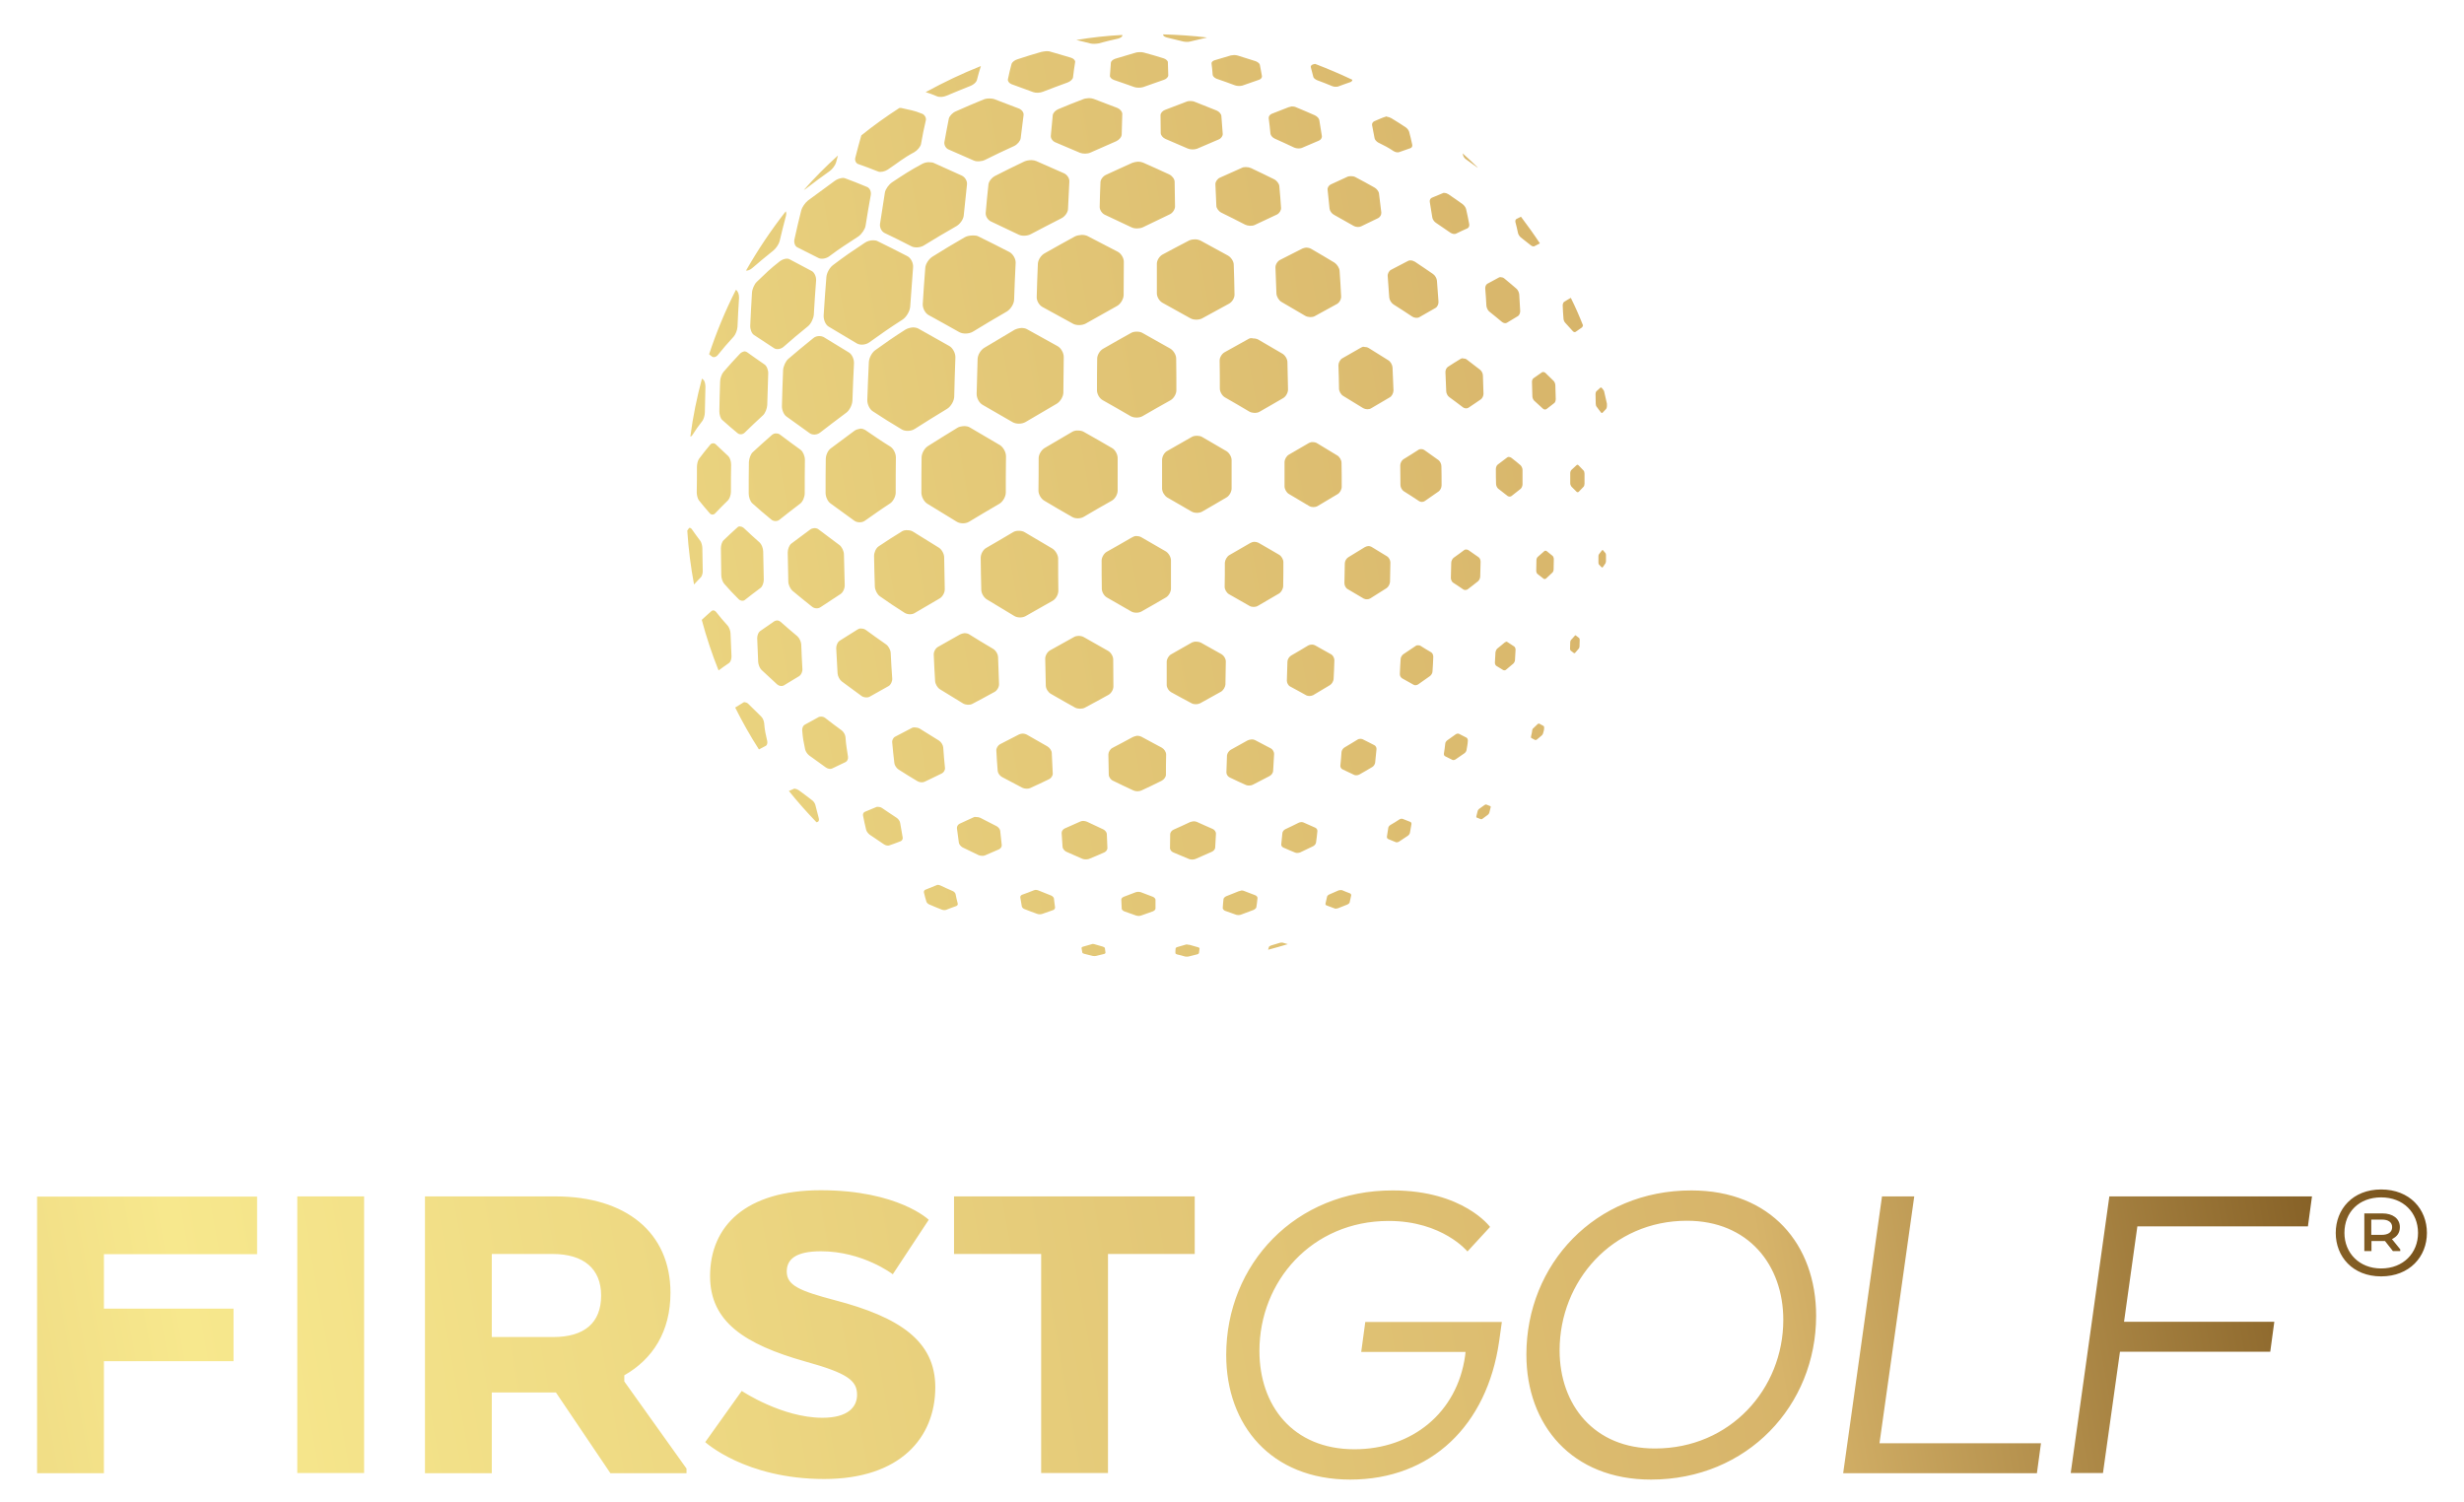 <?xml version="1.0" encoding="utf-8"?>
<!-- Generator: Adobe Illustrator 28.1.0, SVG Export Plug-In . SVG Version: 6.00 Build 0)  -->
<svg version="1.0" id="Ebene_1" xmlns="http://www.w3.org/2000/svg" xmlns:xlink="http://www.w3.org/1999/xlink" x="0px" y="0px"
	 viewBox="0 0 1275.6 777.6" style="enable-background:new 0 0 1275.6 777.6;" xml:space="preserve">
<style type="text/css">
	
		.st0{clip-path:url(#SVGID_00000103958373023885122670000001100599367448733827_);fill:url(#SVGID_00000096034453141095752450000004308173201638095001_);}
</style>
<g>
	<defs>
		<path id="SVGID_1_" d="M1227.6,631.4h5.6c3.1,0,5.2,1.3,5.2,3.9c0,2.8-2.3,4-5.4,4h-5.4V631.4z M1224,628.2v19.5h3.7v-5.2h7
			l4.1,5.2h3.8v-0.9l-4.3-5.3c2.5-1.2,4.1-3.1,4.1-6.2c0-4.5-3.8-7.1-9-7.1H1224z M19.2,619.4v143.3h34.6v-58h67.1v-27.2H53.8v-28.2
			h79.3v-29.8H19.2z M153.9,762.6h34.6V619.4h-34.6V762.6z M254.6,649.2h31.5c16,0,25.1,7.6,25.1,21.5c0,14.3-8.8,21.5-24.8,21.5
			h-31.8V649.2z M220,619.4v143.3h34.6v-41.8h33.2l28.2,41.8h39.4v-2.4l-32.2-45.1V712c14.8-8.4,23.9-22.7,23.9-42.7
			c0-31.3-23.2-49.9-59.5-49.9H220z M493.9,619.4v29.8H539v113.4h34.6V649.2h44.9v-29.8H493.9z M974.3,619.4l-20.1,143.3h100.3
			l2.1-15.5h-83.6L991,619.4H974.3z M1092,619.4L1072,762.6h16.7l8.8-62.8h77.8l2.1-15.5h-77.8l6.9-49.4h88.3l2.1-15.5H1092z
			 M367.6,660.7c0,23.6,17.9,35.3,49.4,44.2c21.7,6,26.7,9.8,26.7,17.2c0,6.4-4.8,11.9-17.9,11.9c-21,0-41.8-13.9-41.8-13.9
			l-18.9,26.5c0,0,20.8,19.1,61.6,19.1c39.4,0,57.5-21.5,57.5-47.5c0-23.9-18.4-36.3-52.1-45.1c-18.1-4.8-24.8-7.6-24.8-14.8
			c0-6,4.1-10.5,17.7-10.5c21.7,0,37.2,11.9,37.2,11.9l18.6-28.2c0,0-15.8-15.3-55.9-15.3C386.2,616.2,367.6,634.6,367.6,660.7
			 M634.8,701.5c0,36.3,23.2,64.5,64.2,64.5c42,0,70.9-28.2,77.1-71.6l1.4-10h-70.7l-2.1,15.5h54l-0.2,1.9
			c-4.1,29.6-27.5,48.5-57.3,48.5c-32,0-49.2-22.7-49.2-50.9c0-36.1,27.2-67.3,66.9-67.3c27.9,0,40.8,15.8,40.8,15.8l11.7-12.7
			c0,0-13.8-18.9-50.4-18.9C670.6,616.2,634.8,654.5,634.8,701.5 M807.4,699.1c0-35.8,27.2-67.1,65.9-67.1
			c31.8,0,49.9,22.9,49.9,51.3c0,35.8-27.5,66.6-66.4,66.6C825.3,750,807.4,727.3,807.4,699.1 M790.2,701.3
			c0,36.5,23.6,64.7,64.5,64.7c49.9,0,85.5-38.4,85.5-84.8c0-37-23.6-64.9-64.5-64.9C825.8,616.2,790.2,654.5,790.2,701.3
			 M1213.7,638.3c0-10.8,7.6-18.4,19-18.4c11.5,0,19.1,7.9,19.1,18.4c0,10.4-7.6,18.4-19.1,18.4
			C1221.3,656.7,1213.7,648.6,1213.7,638.3 M1209.2,638.3c0,12.2,8.7,22.5,23.5,22.5c14.7,0,23.7-10.2,23.7-22.5
			c0-12.3-8.9-22.5-23.7-22.5C1218,615.8,1209.2,626,1209.2,638.3 M614,489c-1.8,0.5-2.7,0.8-4.5,1.3c-0.5,0.1-0.9,0.5-0.9,0.8
			c-0.1,1-0.1,1.4-0.1,2.3c0,0.3,0.4,0.6,0.8,0.7c1.7,0.4,2.5,0.6,4.2,1.1c0.5,0.1,1.3,0.1,1.8,0c1.7-0.4,2.6-0.7,4.4-1.1
			c0.5-0.1,0.9-0.4,1-0.7c0.1-0.9,0.2-1.4,0.3-2.3c0-0.3-0.3-0.6-0.8-0.7c-1.7-0.5-2.5-0.7-4.2-1.2c-0.2-0.1-0.5-0.1-0.9-0.1
			C614.6,488.9,614.2,488.9,614,489 M564.9,488.9c-1.7,0.5-2.5,0.7-4.2,1.2c-0.5,0.1-0.8,0.5-0.8,0.7c0.2,1,0.2,1.4,0.4,2.3
			c0,0.3,0.5,0.6,1,0.7c1.8,0.5,2.7,0.7,4.4,1.1c0.5,0.1,1.3,0.1,1.7,0c1.6-0.4,2.4-0.6,4.1-1c0.5-0.1,0.8-0.4,0.8-0.7
			c-0.1-0.9-0.2-1.4-0.3-2.3c0-0.3-0.5-0.6-1-0.8c-1.8-0.5-2.7-0.8-4.5-1.3c-0.3-0.1-0.6-0.1-1-0.1
			C565.4,488.8,565.1,488.8,564.9,488.9 M662.6,488.1c-1.8,0.6-2.8,0.8-4.6,1.4c-0.5,0.2-1,0.5-1.1,0.8c-0.2,0.6-0.3,1-0.4,1.4
			c3.4-0.9,6.9-1.9,10.2-2.9c-0.7-0.2-1.4-0.4-2.4-0.7c-0.2-0.1-0.4-0.1-0.7-0.1C663.3,488,662.9,488,662.6,488.1 M588,461.9
			c-2.5,1-3.8,1.5-6.3,2.4c-0.7,0.3-1.3,0.9-1.2,1.5c0.1,1.9,0.1,2.8,0.2,4.6c0,0.5,0.6,1.1,1.3,1.4c2.5,0.9,3.8,1.4,6.2,2.2
			c0.7,0.2,1.8,0.3,2.5,0c2.5-0.9,3.7-1.3,6.2-2.2c0.7-0.3,1.3-0.9,1.3-1.4c0-1.8,0-2.7,0-4.6c0-0.5-0.6-1.2-1.3-1.5
			c-2.5-1-3.8-1.4-6.3-2.4c-0.4-0.1-0.9-0.2-1.3-0.2C588.8,461.7,588.4,461.8,588,461.9 M641.3,461.4c-2.6,1-3.9,1.6-6.5,2.6
			c-0.7,0.3-1.4,1-1.4,1.5c-0.2,1.9-0.3,2.8-0.4,4.6c0,0.5,0.5,1.1,1.1,1.4c2.4,0.8,3.5,1.3,5.9,2.1c0.7,0.2,1.8,0.2,2.5-0.1
			c2.5-0.9,3.8-1.4,6.4-2.4c0.7-0.3,1.4-0.9,1.5-1.4c0.3-1.8,0.4-2.8,0.6-4.7c0.1-0.5-0.4-1.2-1.1-1.5c-2.4-0.9-3.5-1.3-6-2.3
			c-0.3-0.1-0.7-0.2-1.2-0.2C642.2,461.2,641.7,461.3,641.3,461.4 M535,461c-2.3,0.9-3.5,1.4-5.8,2.2c-0.7,0.2-1.1,0.9-1,1.4
			c0.3,1.9,0.5,2.9,0.8,4.7c0.1,0.5,0.8,1.2,1.5,1.4c2.6,1,3.8,1.5,6.4,2.4c0.7,0.3,1.8,0.3,2.5,0.1c2.3-0.8,3.4-1.2,5.7-2
			c0.7-0.2,1.1-0.8,1.1-1.4c-0.2-1.8-0.4-2.7-0.6-4.7c-0.1-0.5-0.7-1.2-1.5-1.5c-2.6-1-3.9-1.6-6.5-2.6c-0.4-0.2-1-0.3-1.5-0.3
			C535.7,460.8,535.3,460.8,535,461 M692.9,461c-1.9,0.8-2.9,1.3-4.8,2.1c-0.5,0.2-1.1,0.8-1.1,1.2c-0.3,1.4-0.5,2.2-0.8,3.5
			c-0.1,0.4,0.2,0.9,0.7,1c1.6,0.6,2.4,0.9,4,1.5c0.4,0.2,1.3,0.1,1.8-0.1c1.9-0.8,2.9-1.2,4.8-1.9c0.5-0.2,1.1-0.7,1.2-1.1
			c0.3-1.4,0.5-2.1,0.8-3.6c0.1-0.4-0.2-0.9-0.6-1.1c-1.6-0.6-2.4-0.9-4-1.6c-0.2-0.1-0.4-0.1-0.7-0.1
			C693.6,460.8,693.2,460.9,692.9,461 M484.3,458.5c-2.1,0.9-3.1,1.3-5.2,2.1c-0.6,0.2-0.9,0.9-0.8,1.4c0.5,2,0.7,2.9,1.3,4.8
			c0.1,0.5,0.8,1.2,1.6,1.5c2.5,1.1,3.8,1.6,6.3,2.6c0.7,0.3,1.8,0.4,2.4,0.1c2-0.8,3.1-1.2,5.1-1.9c0.6-0.2,1-0.8,0.8-1.4
			c-0.5-1.9-0.7-2.8-1.1-4.8c-0.1-0.6-0.8-1.3-1.5-1.6c-2.6-1.1-3.8-1.7-6.4-2.9c-0.4-0.2-1-0.3-1.5-0.3
			C484.9,458.3,484.6,458.4,484.3,458.5 M672.2,426c-2.7,1.4-4.1,2-6.8,3.3c-0.8,0.4-1.4,1.2-1.5,1.9c-0.2,2.4-0.4,3.6-0.6,5.9
			c-0.1,0.7,0.4,1.4,1.1,1.7c2.4,1.1,3.7,1.6,6.1,2.6c0.7,0.3,1.9,0.2,2.6-0.1c2.7-1.3,4-1.9,6.7-3.2c0.8-0.4,1.4-1.2,1.5-1.9
			c0.3-2.3,0.5-3.5,0.7-5.9c0.1-0.7-0.4-1.5-1.1-1.8c-2.4-1.1-3.6-1.6-6.1-2.7c-0.3-0.1-0.7-0.2-1.1-0.2
			C673.2,425.6,672.6,425.8,672.2,426 M616.1,425.6c-3.4,1.6-5.1,2.4-8.5,3.9c-1,0.4-1.8,1.5-1.8,2.3c0,3-0.1,4.5-0.1,7.3
			c0,0.8,0.7,1.8,1.7,2.2c3.3,1.4,4.9,2.1,8.1,3.4c0.9,0.4,2.4,0.4,3.4,0c3.3-1.4,5-2.2,8.4-3.7c1-0.4,1.8-1.4,1.8-2.2
			c0.2-2.9,0.2-4.4,0.4-7.3c0-0.8-0.7-1.9-1.6-2.3c-3.3-1.4-4.9-2.2-8.3-3.7c-0.5-0.2-1-0.3-1.7-0.3
			C617.3,425.3,616.6,425.4,616.1,425.6 M559.3,425.3c-3.3,1.5-4.9,2.2-8.1,3.6c-0.9,0.4-1.6,1.4-1.6,2.3c0.2,3,0.3,4.5,0.5,7.4
			c0.1,0.8,0.9,1.8,1.8,2.3c3.4,1.5,5.1,2.3,8.4,3.7c0.9,0.4,2.5,0.4,3.4,0.1c3.2-1.3,4.8-2,8-3.4c0.9-0.4,1.6-1.4,1.6-2.2
			c-0.1-2.9-0.2-4.4-0.3-7.3c0-0.8-0.8-1.9-1.8-2.4c-3.4-1.6-5.1-2.4-8.5-4c-0.5-0.2-1.2-0.4-1.9-0.4
			C560.3,425,559.7,425.1,559.3,425.3 M724.5,424.2c-1.8,1.2-2.8,1.8-4.7,2.9c-0.5,0.3-1.1,1-1.1,1.5c-0.3,1.8-0.4,2.7-0.7,4.5
			c-0.1,0.5,0.2,1.1,0.7,1.3c1.6,0.7,2.4,1,3.9,1.6c0.4,0.2,1.2,0,1.7-0.3c1.8-1.2,2.7-1.8,4.5-3c0.5-0.3,1-1,1.1-1.5
			c0.3-1.8,0.5-2.7,0.8-4.5c0.1-0.5-0.2-1.1-0.6-1.2c-1.5-0.6-2.3-0.9-3.8-1.5c-0.1-0.1-0.3-0.1-0.5-0.1
			C725.3,423.8,724.8,424,724.5,424.2 M504.1,423.1c-3,1.4-4.5,2-7.4,3.4c-0.8,0.4-1.4,1.4-1.3,2.3c0.4,3,0.6,4.5,1,7.5
			c0.1,0.8,1,1.9,1.9,2.4c3.3,1.6,5,2.4,8.3,4c0.9,0.4,2.4,0.5,3.2,0.2c2.9-1.3,4.4-1.9,7.4-3.2c0.8-0.4,1.5-1.3,1.4-2.2
			c-0.3-2.9-0.5-4.4-0.8-7.4c-0.1-0.9-1-1.9-1.9-2.4c-3.4-1.7-5.1-2.6-8.4-4.3c-0.6-0.3-1.3-0.4-2-0.4
			C504.9,422.9,504.4,422.9,504.1,423.1 M453.7,417.8c-2.5,1-3.7,1.5-6,2.5c-0.7,0.3-1.1,1.2-0.9,2c0.6,3,0.9,4.4,1.6,7.3
			c0.2,0.8,1,1.9,1.8,2.5c2.9,2,4.4,3,7.4,5c0.8,0.6,2.1,0.8,2.7,0.6c2.4-0.8,3.6-1.3,6-2.2c0.7-0.3,1.2-1.2,1-2
			c-0.5-3-0.8-4.5-1.3-7.5c-0.1-0.9-1-2.1-1.8-2.6c-3.1-2-4.6-3.1-7.6-5.1c-0.6-0.4-1.4-0.6-2.1-0.6
			C454.1,417.7,453.9,417.7,453.7,417.8 M768.5,416.8c-1.1,0.8-1.7,1.2-2.8,2c-0.3,0.2-0.6,0.7-0.7,1c-0.3,1.1-0.4,1.7-0.7,2.8
			c-0.1,0.3,0,0.7,0.3,0.7c0.8,0.3,1.2,0.5,2,0.8c0.2,0.1,0.7,0,1-0.3c1.1-0.8,1.6-1.2,2.7-2c0.3-0.2,0.6-0.7,0.7-1
			c0.3-1.1,0.4-1.7,0.7-2.8c0.1-0.3,0-0.7-0.3-0.7c-0.8-0.3-1.2-0.5-2-0.8c-0.1,0-0.1,0-0.2,0C769.1,416.5,768.8,416.6,768.5,416.8
			 M411.2,408.3c-1.1,0.5-1.9,0.8-2.8,1.2c4.5,5.6,9.3,11,14.3,16.2c0.2-0.1,0.4-0.1,0.6-0.2c0.6-0.2,0.8-1,0.6-1.8
			c-0.7-2.8-1.1-4.2-1.8-7c-0.2-0.8-1-2-1.8-2.5c-2.7-2.1-4.1-3.1-6.8-5.1c-0.6-0.4-1.3-0.7-1.9-0.7
			C411.5,408.2,411.4,408.2,411.2,408.3 M645.9,383.3c-3.5,2-5.3,3-8.8,4.9c-1,0.6-1.8,1.9-1.9,2.9c-0.1,3.7-0.2,5.4-0.3,8.8
			c0,1,0.7,2.1,1.7,2.6c3.4,1.6,5,2.4,8.4,3.9c0.9,0.4,2.5,0.4,3.5-0.1c3.5-1.8,5.2-2.7,8.7-4.5c1-0.5,1.9-1.7,1.9-2.7
			c0.2-3.4,0.3-5.1,0.5-8.8c0-1-0.7-2.3-1.6-2.8c-3.3-1.7-5-2.6-8.4-4.4c-0.4-0.2-1-0.3-1.6-0.3C647.2,382.9,646.5,383,645.9,383.3
			 M702.8,382.9c-2.7,1.6-4,2.5-6.8,4.1c-0.8,0.5-1.4,1.5-1.5,2.3c-0.2,2.9-0.3,4.3-0.6,7c-0.1,0.8,0.4,1.7,1.1,2
			c2.5,1.2,3.7,1.8,6.1,2.9c0.7,0.3,1.9,0.2,2.6-0.2c2.7-1.5,4-2.3,6.7-3.9c0.8-0.4,1.4-1.5,1.5-2.2c0.3-2.8,0.4-4.1,0.7-7
			c0.1-0.8-0.4-1.8-1.1-2.1c-2.4-1.2-3.6-1.9-6.1-3.1c-0.3-0.1-0.7-0.2-1.1-0.2C703.8,382.5,703.2,382.6,702.8,382.9 M586.4,381.6
			c-4.2,2.3-6.3,3.4-10.5,5.6c-1.2,0.6-2.1,2.2-2.1,3.4c0.1,4.5,0.1,6.5,0.2,10.5c0,1.1,1,2.6,2.2,3.1c4.2,2,6.3,3.1,10.5,5
			c1.2,0.6,3.1,0.6,4.3,0c4.1-1.9,6.2-2.9,10.4-5c1.2-0.6,2.2-2,2.2-3.1c0-4,0-6.1,0.1-10.5c0-1.3-1-2.8-2.2-3.5
			c-4.2-2.2-6.3-3.4-10.6-5.7c-0.6-0.3-1.4-0.5-2.2-0.5C587.8,381.1,587,381.3,586.4,381.6 M527.6,380.2c-4,2.1-6,3.1-9.9,5.1
			c-1.1,0.6-2,2.1-1.9,3.3c0.2,4.4,0.4,6.4,0.7,10.5c0.1,1.2,1.1,2.6,2.3,3.2c4.1,2.2,6.2,3.3,10.4,5.5c1.2,0.6,3,0.7,4.1,0.2
			c3.9-1.8,5.9-2.7,9.8-4.6c1.1-0.5,2-1.9,1.9-3c-0.2-4-0.3-6.1-0.5-10.5c0-1.3-1.1-2.8-2.3-3.5c-4.2-2.4-6.3-3.6-10.5-6
			c-0.7-0.4-1.5-0.6-2.4-0.6C528.8,379.8,528.1,380,527.6,380.2 M753.7,380.1c-1.8,1.3-2.7,1.9-4.5,3.2c-0.5,0.4-1,1.1-1,1.7
			c-0.2,2.1-0.4,3.1-0.7,5.1c-0.1,0.6,0.2,1.2,0.6,1.4c1.5,0.8,2.3,1.1,3.8,1.9c0.4,0.2,1.2,0.1,1.7-0.3c1.8-1.2,2.7-1.9,4.5-3.1
			c0.5-0.3,1-1.1,1.1-1.6c0.3-2,0.6-2.9,0.7-5c0-0.6-0.3-1.3-0.7-1.5c-1.5-0.8-2.3-1.2-3.9-2c-0.2-0.1-0.4-0.1-0.6-0.1
			C754.4,379.8,754,379.9,753.7,380.1 M472.2,376.8c-3.6,1.9-5.3,2.8-8.8,4.6c-1,0.5-1.7,1.9-1.5,3.1c0.4,4.2,0.6,6.3,1.1,10.5
			c0.1,1.2,1.1,2.7,2.2,3.4c3.8,2.5,5.8,3.6,9.7,6c1.1,0.7,2.8,0.8,3.8,0.3c3.5-1.7,5.3-2.5,8.9-4.3c1-0.5,1.8-1.8,1.6-3
			c-0.4-4.1-0.6-6.2-0.9-10.5c-0.1-1.2-1.1-2.8-2.2-3.5c-4-2.5-6-3.7-10-6.2c-0.7-0.4-1.6-0.6-2.4-0.6
			C473.2,376.5,472.6,376.6,472.2,376.8 M796,374.9c-0.9,0.9-1.4,1.3-2.3,2.2c-0.3,0.2-0.5,0.8-0.5,1.1c-0.1,1.3-0.4,1.9-0.6,3.1
			c-0.1,0.3,0,0.7,0.2,0.8c0.8,0.4,1.1,0.6,1.9,1c0.2,0.1,0.6,0,0.9-0.2c1-0.8,1.5-1.2,2.5-2.1c0.3-0.2,0.6-0.7,0.7-1
			c0.3-1.2,0.6-1.7,0.6-3.1c0-0.4-0.1-0.8-0.4-0.9c-0.8-0.4-1.2-0.7-2-1.1c-0.1,0-0.2-0.1-0.3-0.1
			C796.4,374.6,796.2,374.7,796,374.9 M423.9,371.2c-3,1.6-4.4,2.4-7.3,4c-0.8,0.4-1.4,1.7-1.3,2.9c0.3,4.1,0.7,6,1.5,9.8
			c0.2,1.1,1.2,2.5,2.1,3.2c3.4,2.5,5.1,3.7,8.6,6.2c1,0.7,2.4,1,3.2,0.6c2.8-1.3,4.2-2,7.1-3.4c0.8-0.4,1.4-1.6,1.2-2.8
			c-0.6-3.9-1-5.9-1.3-10.1c-0.1-1.2-1-2.8-2-3.5c-3.5-2.6-5.2-3.8-8.5-6.4c-0.6-0.5-1.4-0.7-2.2-0.7
			C424.6,371,424.2,371.1,423.9,371.2 M385,363.6c-1.8,1.1-2.9,1.8-4.4,2.7c3.7,7.4,7.8,14.7,12.3,21.7c1.1-0.6,2.1-1.1,3.6-1.9
			c0.6-0.3,0.9-1.4,0.7-2.4c-0.8-3.6-1.3-5.4-1.6-9.4c-0.1-1.1-0.8-2.7-1.6-3.4c-2.7-2.6-4-3.9-6.6-6.5c-0.5-0.5-1.2-0.8-1.8-0.8
			C385.4,363.4,385.2,363.5,385,363.6 M732.9,334.4c-2.5,1.7-3.8,2.6-6.4,4.3c-0.7,0.5-1.4,1.6-1.4,2.5c-0.2,3.1-0.3,4.6-0.4,7.7
			c-0.1,0.9,0.5,1.9,1.2,2.3c2.4,1.4,3.6,2,5.9,3.3c0.6,0.4,1.7,0.3,2.4-0.2c2.5-1.7,3.7-2.6,6.1-4.3c0.7-0.5,1.3-1.6,1.3-2.4
			c0.2-3,0.3-4.5,0.4-7.6c0-0.9-0.4-1.9-1.1-2.3c-2.2-1.3-3.4-2-5.6-3.4c-0.3-0.2-0.6-0.2-1-0.2C733.8,334,733.3,334.1,732.9,334.4
			 M677.2,334.2c-3.5,2.1-5.3,3.2-8.8,5.2c-1,0.6-1.9,2-1.9,3.1c-0.1,4-0.2,6-0.3,9.9c0,1.1,0.7,2.5,1.7,3c3.4,1.8,5.1,2.8,8.4,4.6
			c0.9,0.5,2.5,0.4,3.5-0.1c3.5-2.1,5.2-3.1,8.7-5.2c1-0.6,1.8-2,1.9-3.1c0.2-3.9,0.3-5.9,0.4-9.8c0-1.1-0.7-2.5-1.6-3
			c-3.3-1.9-5-2.8-8.4-4.7c-0.4-0.2-1-0.4-1.6-0.4C678.4,333.7,677.7,333.9,677.2,334.2 M779,332.6c-1.5,1.3-2.3,1.9-3.9,3.2
			c-0.4,0.4-0.8,1.2-0.9,1.8c-0.1,2.2-0.2,3.3-0.3,5.5c0,0.6,0.3,1.3,0.7,1.6c1.5,0.9,2.2,1.3,3.6,2.2c0.4,0.2,1.1,0.2,1.5-0.2
			c1.5-1.3,2.3-1.9,3.8-3.2c0.4-0.4,0.8-1.2,0.8-1.8c0.1-2.2,0.2-3.2,0.3-5.4c0-0.6-0.3-1.3-0.7-1.6c-1.4-0.9-2.1-1.4-3.5-2.3
			c-0.2-0.1-0.4-0.2-0.6-0.2C779.7,332.3,779.3,332.4,779,332.6 M617.1,332.6c-4.3,2.5-6.5,3.7-10.9,6.2c-1.2,0.7-2.2,2.4-2.2,3.8
			c0,4.8,0,7.3,0,12c0,1.4,1,3,2.2,3.7c4.3,2.4,6.4,3.5,10.7,5.8c1.2,0.7,3.2,0.6,4.4,0c4.3-2.4,6.5-3.6,10.8-6
			c1.2-0.7,2.2-2.4,2.3-3.7c0.1-4.8,0.1-7.2,0.2-12c0-1.4-1-3-2.2-3.7c-4.3-2.4-6.4-3.6-10.7-6c-0.6-0.3-1.4-0.5-2.2-0.5
			C618.6,332.1,617.8,332.3,617.1,332.6 M556,329.8c-5,2.8-7.5,4.2-12.4,6.9c-1.4,0.8-2.5,2.7-2.5,4.3c0.1,5.6,0.2,8.4,0.3,13.9
			c0,1.6,1.2,3.5,2.6,4.3c5,2.9,7.5,4.3,12.5,7.1c1.4,0.8,3.7,0.8,5.1,0.1c4.9-2.6,7.4-4,12.3-6.7c1.4-0.8,2.5-2.7,2.5-4.3
			c0-5.6-0.1-8.4-0.1-14c0-1.6-1.2-3.6-2.6-4.4c-5.1-2.9-7.6-4.3-12.7-7.2c-0.7-0.4-1.7-0.6-2.7-0.6
			C557.6,329.2,556.6,329.4,556,329.8 M815.2,329.2c-0.7,0.8-1.1,1.3-1.9,2.1c-0.2,0.2-0.4,0.7-0.4,1.1c0,1.4-0.1,2-0.1,3.4
			c0,0.4,0.1,0.8,0.3,1c0.7,0.5,1.1,0.8,1.7,1.3c0.2,0.1,0.5,0.1,0.7-0.2c0.7-0.8,1.1-1.3,1.8-2.1c0.2-0.2,0.4-0.7,0.4-1.1
			c0-1.3,0.1-2,0.1-3.4c0-0.4-0.1-0.8-0.3-1c-0.7-0.5-1-0.8-1.7-1.3c-0.1-0.1-0.2-0.1-0.2-0.1C815.5,328.9,815.3,329,815.2,329.2
			 M497.1,328.4c-4.6,2.6-6.9,3.9-11.5,6.5c-1.3,0.7-2.3,2.6-2.2,4.1c0.2,5.5,0.4,8.2,0.7,13.6c0.1,1.5,1.2,3.5,2.6,4.3
			c4.7,2.9,7.1,4.4,11.9,7.3c1.4,0.8,3.5,0.9,4.8,0.2c4.6-2.4,6.9-3.7,11.5-6.2c1.3-0.7,2.4-2.6,2.3-4.1c-0.2-5.5-0.3-8.2-0.5-13.8
			c0-1.6-1.2-3.6-2.6-4.4c-4.9-2.9-7.4-4.4-12.2-7.4c-0.7-0.5-1.7-0.7-2.7-0.7C498.5,327.9,497.7,328.1,497.1,328.4 M444.1,325.8
			c-3.8,2.4-5.7,3.6-9.4,5.9c-1.1,0.7-1.8,2.4-1.8,3.9c0.3,5.3,0.4,7.9,0.7,13c0.1,1.5,1.1,3.4,2.2,4.2c4,3,6.1,4.5,10.2,7.5
			c1.2,0.9,3.1,1,4.2,0.4c3.9-2.2,5.8-3.3,9.8-5.5c1.1-0.6,2-2.4,1.9-3.9c-0.4-5.3-0.5-8-0.8-13.4c-0.1-1.5-1.2-3.5-2.4-4.3
			c-4.3-3-6.4-4.5-10.5-7.5c-0.7-0.5-1.6-0.7-2.4-0.7C445.2,325.3,444.6,325.5,444.1,325.8 M400.9,321.6c-3.1,2.1-4.6,3.2-7.5,5.2
			c-0.8,0.6-1.4,2.2-1.4,3.6c0.2,4.9,0.3,7.4,0.5,12.3c0.1,1.4,0.8,3.2,1.7,4.1c3.2,3,4.8,4.5,8.1,7.5c1,0.9,2.5,1.1,3.4,0.6
			c3.2-1.9,4.8-2.9,8.1-4.9c0.9-0.6,1.7-2.2,1.6-3.6c-0.3-5.1-0.4-7.6-0.6-12.8c-0.1-1.5-1-3.3-2-4.2c-3.6-3-5.3-4.5-8.6-7.4
			c-0.6-0.5-1.3-0.8-2-0.8C401.7,321.3,401.2,321.4,400.9,321.6 M368.4,316.3c-2.1,1.9-3.1,2.7-5,4.5c0,0,0,0.1-0.1,0.1
			c2.4,9,5.3,17.7,8.7,26.2c2-1.5,3.2-2.3,5.5-3.9c0.7-0.5,1.2-2,1.2-3.3c-0.2-4.7-0.3-7.1-0.5-11.9c0-1.4-0.7-3.1-1.4-4
			c-2.6-2.9-3.8-4.3-6.1-7.2c-0.4-0.5-1-0.8-1.5-0.8C368.9,316.1,368.6,316.1,368.4,316.3 M799.4,285.4c-1.3,1.2-2,1.8-3.3,2.9
			c-0.4,0.3-0.7,1.1-0.7,1.7c0,2.2-0.1,3.3-0.1,5.5c0,0.6,0.3,1.4,0.6,1.6c1.3,1,1.9,1.5,3.2,2.5c0.4,0.3,0.9,0.2,1.3-0.1
			c1.3-1.2,1.9-1.8,3.2-3c0.4-0.3,0.7-1.1,0.7-1.7c0-2.2,0.1-3.2,0.1-5.4c0-0.6-0.3-1.3-0.6-1.6c-1.2-1-1.8-1.5-3.1-2.5
			c-0.2-0.1-0.4-0.2-0.6-0.2C799.8,285.1,799.6,285.2,799.4,285.4 M829.2,285.1c-0.6,0.7-0.8,1.1-1.4,1.8c-0.2,0.2-0.3,0.7-0.3,1.1
			c0,1.3,0,2,0,3.3c0,0.4,0.1,0.8,0.3,1c0.6,0.6,0.8,0.9,1.4,1.4c0.1,0.2,0.4,0.1,0.6-0.1c0.6-0.8,0.8-1.1,1.3-1.9
			c0.1-0.2,0.3-0.7,0.3-1.1c0-1.3,0-2,0-3.3c0-0.4-0.1-0.8-0.3-1c-0.5-0.6-0.8-0.9-1.3-1.5c-0.1-0.1-0.1-0.1-0.2-0.1
			C829.4,284.9,829.3,285,829.2,285.1 M758.1,284.7c-2.2,1.6-3.3,2.5-5.6,4.1c-0.6,0.5-1.2,1.6-1.2,2.5c-0.1,3.2-0.1,4.7-0.2,7.9
			c0,0.9,0.5,2,1.1,2.4c2.2,1.4,3.3,2.2,5.4,3.6c0.6,0.4,1.6,0.3,2.2-0.1c2.2-1.7,3.3-2.5,5.4-4.2c0.6-0.5,1.1-1.6,1.1-2.4
			c0.1-3.1,0.1-4.6,0.2-7.7c0-0.9-0.4-1.9-1-2.3c-2.1-1.5-3.1-2.2-5.3-3.7c-0.3-0.2-0.7-0.3-1-0.3
			C758.8,284.4,758.4,284.5,758.1,284.7 M706.5,283.3c-3.4,2.1-5.1,3.1-8.5,5.2c-1,0.6-1.8,2-1.8,3.2c-0.1,4.1-0.1,6.2-0.2,10.2
			c0,1.2,0.7,2.6,1.7,3.1c3.4,2,5,2.9,8.3,4.9c0.9,0.5,2.5,0.5,3.4-0.1c3.4-2.1,5.1-3.2,8.4-5.3c0.9-0.6,1.7-2,1.8-3.2
			c0.1-4,0.1-6.1,0.2-10.1c0-1.1-0.7-2.5-1.6-3.1c-3.2-2-4.9-3-8.2-5c-0.5-0.3-1.1-0.4-1.7-0.4C707.6,282.8,707,283,706.5,283.3
			 M647.3,281.1c-4.3,2.5-6.5,3.8-10.9,6.3c-1.2,0.7-2.2,2.5-2.3,3.9c0,5,0,7.5-0.1,12.5c0,1.4,1,3.1,2.2,3.8
			c4.3,2.5,6.5,3.7,10.7,6.1c1.2,0.7,3.2,0.7,4.4-0.1c4.3-2.5,6.5-3.8,10.8-6.3c1.2-0.7,2.2-2.5,2.2-3.9c0.1-5,0.1-7.5,0.1-12.4
			c0-1.4-1-3.1-2.2-3.8c-4.2-2.5-6.4-3.7-10.7-6.2c-0.6-0.3-1.4-0.5-2.2-0.5C648.8,280.5,648,280.7,647.3,281.1 M585.7,278.4
			c-5.1,3-7.7,4.4-12.8,7.3c-1.4,0.8-2.6,2.9-2.6,4.5c0,5.9,0,8.8,0.1,14.6c0,1.7,1.2,3.7,2.6,4.5c5.1,2.9,7.6,4.4,12.7,7.3
			c1.4,0.8,3.8,0.8,5.2,0c5.1-2.9,7.6-4.3,12.7-7.3c1.4-0.8,2.6-2.9,2.6-4.5c0-5.8,0-8.8,0-14.7c0-1.7-1.2-3.7-2.6-4.6
			c-5.1-2.9-7.7-4.4-12.8-7.4c-0.7-0.4-1.7-0.6-2.6-0.6S586.4,278,585.7,278.4 M524.5,275.5c-5.6,3.3-8.4,5-14,8.2
			c-1.6,0.9-2.8,3.2-2.8,5.1c0.1,6.6,0.1,9.9,0.3,16.5c0,1.9,1.4,4.2,3,5.1c5.6,3.4,8.4,5.1,14.1,8.5c1.6,1,4.2,1,5.8,0.1
			c5.6-3.2,8.4-4.8,14.1-8c1.6-0.9,2.9-3.2,2.9-5.1c-0.1-6.6-0.1-10-0.1-16.7c0-1.9-1.4-4.2-3-5.2c-5.8-3.4-8.6-5.1-14.4-8.5
			c-0.8-0.5-1.9-0.7-3-0.7C526.3,274.8,525.3,275,524.5,275.5 M467.1,275c-5.2,3.2-7.7,4.8-12.3,7.9c-1.3,0.9-2.3,3.1-2.3,4.9
			c0.1,6.4,0.2,9.6,0.4,15.9c0.1,1.8,1.2,4,2.6,5c4.8,3.4,7.4,5.1,12.7,8.5c1.5,1,3.9,1.1,5.3,0.2c5.1-3,7.7-4.5,13-7.6
			c1.5-0.9,2.7-3.1,2.6-4.9c-0.1-6.5-0.2-9.8-0.3-16.3c0-1.9-1.3-4.2-2.8-5.1c-5.4-3.3-8.1-5-13.4-8.3c-0.8-0.5-1.8-0.7-2.8-0.7
			C468.8,274.4,467.8,274.6,467.1,275 M419.5,274.1c-4.1,3-6,4.5-9.8,7.3c-1.1,0.8-1.9,2.9-1.9,4.6c0.1,6,0.2,9,0.3,15
			c0,1.7,1,3.8,2.1,4.8c4,3.3,6,5,10.2,8.3c1.2,1,3.1,1.1,4.3,0.3c4.1-2.7,6.2-4.1,10.5-6.9c1.2-0.8,2.2-2.9,2.1-4.7
			c-0.2-6.2-0.2-9.4-0.4-15.7c0-1.8-1.1-4-2.3-4.9c-4.4-3.3-6.6-4.9-10.8-8.1c-0.6-0.5-1.4-0.7-2.2-0.7
			C420.8,273.5,420,273.7,419.5,274.1 M356.5,273.7c-0.3,0.4-0.5,0.7-0.7,1c0.6,9.5,1.8,18.8,3.5,27.9c1.2-1.3,2-2.2,3.6-3.8
			c0.5-0.6,1-2.1,0.9-3.4c-0.1-4.6-0.1-7-0.2-11.6c0-1.3-0.5-3-1-3.7c-1.9-2.5-2.8-3.8-4.5-6.2c-0.3-0.4-0.6-0.6-0.9-0.6
			C356.9,273.2,356.6,273.4,356.5,273.7 M381.8,273c-3,2.7-4.5,4.1-7.2,6.7c-0.8,0.7-1.4,2.6-1.4,4.2c0.1,5.5,0.1,8.3,0.2,13.8
			c0,1.6,0.7,3.6,1.5,4.5c2.8,3.2,4.3,4.8,7.5,8c0.9,0.9,2.3,1.1,3.2,0.4c3.1-2.4,4.7-3.7,8.1-6.2c1-0.7,1.7-2.7,1.7-4.3
			c-0.1-5.8-0.2-8.8-0.3-14.6c0-1.7-0.9-3.8-1.8-4.6c-3.5-3.1-5.1-4.6-8.3-7.6c-0.5-0.4-1.1-0.7-1.7-0.7
			C382.7,272.4,382.2,272.6,381.8,273 M816.2,240.8c-1.1,1-1.6,1.5-2.7,2.5c-0.3,0.3-0.6,1-0.6,1.6c0,2.1,0,3.2,0,5.3
			c0,0.6,0.3,1.3,0.6,1.7c1.1,1.1,1.6,1.6,2.7,2.7c0.3,0.3,0.8,0.3,1.1,0c1-1,1.5-1.6,2.5-2.6c0.3-0.3,0.5-1,0.5-1.6
			c0-2.1,0-3.1,0-5.2c0-0.6-0.2-1.3-0.5-1.6c-1-1.1-1.5-1.6-2.6-2.7c-0.2-0.2-0.4-0.3-0.6-0.3C816.5,240.6,816.3,240.7,816.2,240.8
			 M780.3,236.8c-1.9,1.4-2.9,2.2-4.9,3.7c-0.6,0.4-1,1.5-1,2.3c0,3.1,0,4.6,0.1,7.7c0,0.9,0.5,1.9,1,2.4c2,1.6,3,2.3,5,3.9
			c0.6,0.4,1.5,0.4,2,0c1.9-1.5,2.9-2.3,4.7-3.7c0.5-0.4,1-1.5,1-2.3c0-3,0-4.5,0-7.5c0-0.9-0.5-1.9-1-2.4c-1.9-1.6-2.8-2.4-4.8-3.9
			c-0.3-0.2-0.7-0.4-1.1-0.4C780.9,236.5,780.5,236.6,780.3,236.8 M734.3,232.9c-2.9,1.9-4.6,2.9-7.8,4.9c-0.9,0.6-1.6,2-1.6,3.1
			c0,4.1,0.1,6.1,0.1,10.2c0,1.2,0.8,2.6,1.7,3.2c3.2,2,4.9,3.1,7.9,5.1c0.8,0.6,2.2,0.6,3,0c2.9-2,4.4-3,7.2-5
			c0.8-0.6,1.5-1.9,1.5-3.1c0-4,0-6-0.1-10c0-1.1-0.7-2.5-1.5-3.1c-2.9-2.1-4.3-3.1-7.3-5.2c-0.4-0.3-1-0.5-1.6-0.5
			C735.2,232.5,734.7,232.6,734.3,232.9 M367.7,230.2c-2.5,3-3.6,4.4-5.8,7.3c-0.6,0.8-1.1,2.7-1.1,4.2c0,5.3,0,7.9-0.1,13.2
			c0,1.5,0.5,3.3,1.1,4.1c2.1,2.7,3.3,4,5.7,6.8c0.7,0.8,1.9,0.8,2.6,0.1c2.6-2.7,3.9-4.1,6.8-6.9c0.8-0.8,1.5-2.8,1.5-4.4
			c0-5.7,0-8.5,0.1-14.1c0-1.6-0.6-3.5-1.4-4.3c-2.8-2.6-4.2-3.9-6.7-6.3c-0.3-0.3-0.7-0.4-1.1-0.4
			C368.6,229.5,368.1,229.7,367.7,230.2 M677.7,229.3c-4.2,2.4-6.3,3.7-10.5,6.1c-1.2,0.7-2.2,2.4-2.2,3.9c0,5,0,7.5,0,12.5
			c0,1.4,1,3.2,2.2,3.9c4.3,2.5,6.4,3.8,10.6,6.3c1.2,0.7,3.1,0.7,4.3,0c4.2-2.5,6.3-3.8,10.4-6.2c1.2-0.7,2.1-2.4,2.1-3.8
			c0-5,0-7.5-0.1-12.4c0-1.4-1-3.1-2.2-3.8c-4.1-2.5-6.2-3.8-10.4-6.3c-0.6-0.4-1.4-0.6-2.2-0.6C679,228.8,678.3,229,677.7,229.3
			 M617,226.2c-5.1,2.9-7.7,4.4-12.8,7.3c-1.5,0.8-2.6,2.9-2.6,4.6c0,5.9,0,8.9,0,14.8c0,1.7,1.2,3.7,2.6,4.6
			c5.1,3,7.7,4.4,12.8,7.4c1.5,0.8,3.8,0.8,5.3,0c5.1-3,7.7-4.4,12.7-7.4c1.4-0.8,2.6-2.9,2.6-4.6c0-5.9,0-8.9,0-14.7
			c0-1.7-1.2-3.7-2.6-4.6c-5.1-3-7.6-4.4-12.7-7.4c-0.7-0.4-1.7-0.6-2.6-0.6C618.6,225.6,617.7,225.8,617,226.2 M399.6,225.2
			c-4.1,3.6-6.1,5.4-9.9,8.9c-1.1,1-1.9,3.3-2,5.1c-0.1,6.5-0.1,9.8-0.1,16.3c0,1.9,0.8,4.1,1.9,5.1c3.7,3.3,5.7,5,9.8,8.4
			c1.2,1,3.1,1,4.2,0.1c4.2-3.3,6.3-5,10.8-8.4c1.3-1,2.3-3.4,2.3-5.3c0-6.9,0-10.4,0.1-17.3c0-2-1-4.3-2.2-5.2
			c-4.4-3.2-6.6-4.8-10.7-7.9c-0.5-0.4-1.2-0.6-1.9-0.6C401.1,224.3,400.3,224.6,399.6,225.2 M555.2,223.5
			c-5.8,3.4-8.7,5.1-14.5,8.5c-1.6,1-3,3.3-3,5.2c0,6.7,0,10.1-0.1,16.8c0,1.9,1.3,4.2,3,5.2c5.7,3.4,8.6,5.1,14.4,8.4
			c1.6,1,4.3,1,6,0c5.8-3.4,8.7-5.1,14.6-8.4c1.7-1,3-3.3,3-5.2c0-6.8,0-10.1,0-16.9c0-1.9-1.3-4.3-3-5.2c-5.8-3.4-8.7-5-14.5-8.3
			c-0.8-0.5-1.9-0.7-2.9-0.7C557.2,222.8,556.1,223,555.2,223.5 M442.5,222.9c-5.1,3.8-7.6,5.6-12.5,9.3c-1.4,1-2.5,3.5-2.5,5.5
			c-0.1,7-0.1,10.5-0.1,17.5c0,2,1.1,4.4,2.5,5.4c4.8,3.5,7.3,5.3,12.4,9c1.4,1,3.8,1.1,5.3,0.1c5.1-3.5,7.4-5.3,13.1-9
			c1.6-1,3-3.6,3-5.6c0-7.3,0-11,0.1-18.3c0-2.1-1.3-4.6-2.9-5.6c-5.7-3.5-7.9-5.2-13-8.6c-0.7-0.4-1.5-0.7-2.4-0.7
			C444.3,222.1,443.3,222.4,442.5,222.9 M495.6,221.5c-6.2,3.8-9.3,5.7-15.3,9.5c-1.7,1.1-3.1,3.6-3.2,5.7c-0.1,7.4-0.1,11-0.1,18.4
			c0,2.1,1.4,4.7,3.1,5.7c6,3.7,9.1,5.6,15.2,9.3c1.8,1.1,4.6,1.1,6.4,0c6.2-3.7,9.3-5.6,15.7-9.3c1.8-1.1,3.3-3.7,3.3-5.8
			c0-7.5,0-11.3,0.1-18.8c0-2.1-1.4-4.7-3.2-5.8c-6.3-3.7-9.4-5.5-15.5-9.1c-0.8-0.5-1.9-0.7-3-0.7
			C497.7,220.7,496.5,220.9,495.6,221.5 M828.5,200.7c-0.8,0.8-1.2,1.1-2.1,1.9c-0.2,0.2-0.4,0.9-0.4,1.4c0,2,0.1,3,0.1,5
			c0,0.6,0.2,1.3,0.5,1.6c0.9,1.2,1.3,1.8,2.2,2.9c0.2,0.3,0.6,0.4,0.8,0.2c0.8-0.8,1.2-1.2,1.9-2c0.2-0.2,0.4-0.9,0.4-1.4
			c0-0.5,0-0.9,0-1.3c-0.5-2.2-1-4.4-1.5-6.6c-0.3-0.5-0.6-0.9-1.1-1.5c-0.2-0.2-0.4-0.3-0.6-0.3
			C828.7,200.6,828.6,200.6,828.5,200.7 M357.4,226c0.4,0,0.7-0.3,1-0.7c1.9-3,3-4.5,5.3-7.5c0.6-0.9,1.2-2.8,1.2-4.3
			c0.1-5.3,0.2-8,0.3-13.2c0-1.5-0.4-3.2-1.1-3.7c-0.2-0.2-0.5-0.4-0.7-0.6C360.8,205.7,358.7,215.7,357.4,226 M798.2,192.8
			c-1.7,1.2-2.5,1.8-4.3,3c-0.5,0.3-0.9,1.3-0.8,2.1c0.1,2.9,0.1,4.4,0.2,7.3c0,0.8,0.5,1.9,1,2.3c1.8,1.6,2.7,2.5,4.5,4.1
			c0.5,0.5,1.3,0.5,1.8,0.2c1.7-1.3,2.5-1.9,4-3.1c0.5-0.3,0.8-1.3,0.8-2.1c-0.1-2.8-0.1-4.3-0.2-7.1c0-0.8-0.4-1.8-0.9-2.3
			c-1.7-1.7-2.5-2.5-4.3-4.2c-0.3-0.3-0.7-0.4-1.1-0.4C798.6,192.6,798.4,192.6,798.2,192.8 M756.3,185.7c-2.7,1.6-4,2.5-6.7,4.2
			c-0.8,0.5-1.4,1.8-1.3,2.9c0.2,3.9,0.2,5.8,0.4,9.7c0,1.1,0.7,2.5,1.6,3.1c2.9,2.1,4.3,3.2,7.1,5.3c0.8,0.6,2,0.7,2.8,0.2
			c2.6-1.8,4-2.6,6.5-4.4c0.7-0.5,1.3-1.8,1.3-2.8c-0.1-3.8-0.2-5.7-0.3-9.5c0-1.1-0.7-2.4-1.5-3c-2.7-2.1-4.1-3.2-6.9-5.3
			c-0.5-0.4-1.1-0.5-1.7-0.5C757.1,185.4,756.7,185.5,756.3,185.7 M383,183.2c-3.6,3.8-5.3,5.7-8.5,9.4c-0.9,1.1-1.7,3.3-1.7,5
			c-0.2,6.1-0.3,9.2-0.4,15.3c0,1.7,0.6,3.8,1.5,4.5c3,2.7,4.6,4.1,8,6.9c1,0.8,2.6,0.7,3.6-0.3c3.6-3.5,5.5-5.3,9.5-9
			c1.1-1,2.1-3.4,2.2-5.3c0.2-6.6,0.3-9.8,0.5-16.3c0.1-1.8-0.8-4-1.9-4.7c-3.8-2.6-5.6-3.9-9.1-6.4c-0.4-0.2-0.8-0.4-1.3-0.4
			C384.5,182.1,383.6,182.5,383,183.2 M704.7,179.9c-3.9,2.2-5.8,3.3-9.8,5.6c-1.1,0.6-2,2.3-2,3.6c0.2,4.8,0.2,7.2,0.3,12.1
			c0,1.4,1,3.1,2.2,3.8c4.1,2.5,6.2,3.8,10.3,6.3c1.2,0.7,3,0.8,4.1,0.1c3.9-2.3,5.9-3.5,9.7-5.7c1.1-0.6,1.9-2.3,1.9-3.6
			c-0.2-4.8-0.3-7.2-0.5-11.9c-0.1-1.3-1-3-2.2-3.7c-4-2.5-6-3.8-10.1-6.3c-0.6-0.4-1.5-0.6-2.3-0.6
			C705.8,179.4,705.2,179.6,704.7,179.9 M646.3,175.5c-4.9,2.7-7.4,4.1-12.4,6.9c-1.4,0.8-2.6,2.8-2.5,4.4c0.1,5.7,0.1,8.6,0.1,14.4
			c0,1.6,1.2,3.7,2.6,4.5c5.1,2.9,7.6,4.4,12.7,7.4c1.4,0.8,3.8,0.9,5.2,0.1c5-2.8,7.4-4.3,12.3-7.1c1.4-0.8,2.5-2.8,2.5-4.4
			c-0.1-5.7-0.2-8.6-0.3-14.2c0-1.6-1.2-3.6-2.6-4.4c-5-2.9-7.5-4.4-12.5-7.3c-0.7-0.4-1.7-0.6-2.7-0.6
			C647.8,174.9,646.9,175.1,646.3,175.5 M421,175.1c-5.3,4.3-7.9,6.4-12.9,10.7c-1.4,1.2-2.6,3.9-2.7,5.9c-0.3,7.3-0.4,11-0.6,18.4
			c-0.1,2.1,1,4.6,2.3,5.5c4.7,3.4,7.1,5.1,12.1,8.7c1.4,1,3.8,0.9,5.3-0.3c5.3-4.1,8.1-6.2,13.7-10.4c1.6-1.2,3-4,3.1-6.2
			c0.3-7.8,0.4-11.7,0.8-19.3c0.1-2.2-1.1-4.7-2.6-5.6c-5.4-3.3-8-4.9-13.1-8c-0.6-0.3-1.3-0.5-2-0.5
			C423.2,173.9,421.9,174.3,421,175.1 M585.5,172.4c-5.8,3.2-8.7,4.9-14.5,8.2c-1.6,0.9-3,3.2-3,5.1c-0.1,6.5-0.1,9.8-0.1,16.4
			c0,1.9,1.3,4.2,3,5.1c5.8,3.3,8.7,4.9,14.5,8.3c1.7,0.9,4.4,0.9,6,0c5.8-3.4,8.8-5,14.6-8.3c1.6-0.9,3-3.2,3-5.1
			c0-6.6,0-9.9-0.1-16.5c0-1.9-1.4-4.1-3-5.1c-5.8-3.3-8.7-4.9-14.4-8.1c-0.8-0.5-1.9-0.7-3-0.7
			C587.4,171.7,586.3,171.9,585.5,172.4 M525.3,170.7c-6.4,3.8-9.5,5.6-15.8,9.4c-1.8,1.1-3.3,3.6-3.4,5.7
			c-0.2,7.2-0.3,10.8-0.5,18.2c0,2.1,1.3,4.6,3.1,5.6c6.2,3.6,9.3,5.4,15.6,9c1.8,1,4.7,1,6.6-0.1c6.4-3.8,9.7-5.7,16.2-9.5
			c1.8-1.1,3.4-3.7,3.4-5.8c0.1-7.4,0.1-11.1,0.2-18.4c0-2.1-1.4-4.6-3.2-5.6c-6.3-3.5-9.5-5.3-15.7-8.7c-0.8-0.5-1.9-0.7-3-0.7
			C527.5,169.9,526.3,170.2,525.3,170.7 M468.8,170.6c-6.6,4.2-9.7,6.4-15.7,10.7c-1.7,1.2-3.2,4-3.3,6.2
			c-0.4,7.7-0.5,11.6-0.8,19.5c-0.1,2.2,1.2,4.9,2.8,5.9c5.7,3.7,8.6,5.6,15,9.4c1.8,1.1,4.8,1,6.7-0.2c6.6-4.2,10-6.3,16.9-10.5
			c1.9-1.2,3.6-4.1,3.6-6.4c0.2-8.1,0.3-12.1,0.6-20.1c0.1-2.3-1.4-5-3.2-6c-6.5-3.7-9.7-5.5-16-9c-0.8-0.4-1.8-0.6-2.8-0.6
			C471.3,169.6,469.8,170,468.8,170.6 M809.7,156.3c-0.4,0.3-0.7,1.1-0.7,1.8c0.1,2.7,0.2,4,0.4,6.7c0,0.8,0.4,1.8,0.9,2.3
			c1.6,1.7,2.4,2.6,3.9,4.3c0.4,0.5,1.1,0.7,1.5,0.4c1.4-1,2-1.4,3.3-2.3c0.2-0.2,0.4-0.6,0.5-1.1c-1.9-4.8-4-9.6-6.3-14.2
			C811.9,154.9,811.2,155.4,809.7,156.3 M367.1,183.4c0.5,0.4,0.9,0.8,1.5,1.2c0.8,0.6,2.1,0.3,3-0.8c3.1-3.8,4.7-5.7,8.2-9.5
			c1-1.1,1.9-3.4,2-5.1c0.3-6.1,0.4-9.1,0.8-15c0.1-1.7-0.6-3.5-1.5-4.1c0,0-0.1,0-0.1-0.1C375.5,160.8,370.9,171.9,367.1,183.4
			 M776.1,143.6c-2.4,1.3-3.6,2-6.1,3.3c-0.7,0.4-1.2,1.5-1.1,2.5c0.3,3.5,0.4,5.3,0.6,8.9c0.1,1,0.7,2.4,1.5,3
			c2.7,2.2,4,3.2,6.6,5.4c0.7,0.6,1.9,0.8,2.5,0.4c2.3-1.4,3.5-2.1,5.8-3.5c0.6-0.4,1.1-1.5,1.1-2.5c-0.2-3.5-0.3-5.2-0.5-8.7
			c-0.1-1-0.7-2.3-1.4-2.9c-2.5-2.2-3.8-3.2-6.4-5.4c-0.5-0.4-1.2-0.6-1.8-0.6C776.7,143.4,776.4,143.5,776.1,143.6 M728.9,135.1
			c-3.4,1.8-5.2,2.7-8.8,4.6c-1,0.5-1.8,2-1.7,3.2c0.3,4.4,0.5,6.6,0.8,11.1c0.1,1.3,1.1,2.9,2.2,3.6c3.9,2.5,6,3.8,9.7,6.3
			c1.1,0.7,2.7,0.9,3.7,0.3c3.4-1.9,5.1-2.9,8.4-4.8c0.9-0.5,1.6-2,1.5-3.2c-0.3-4.4-0.5-6.6-0.8-10.9c-0.1-1.2-1-2.8-2.1-3.5
			c-3.7-2.5-5.5-3.8-9.3-6.3c-0.7-0.4-1.5-0.7-2.4-0.7C729.7,134.8,729.3,134.9,728.9,135.1 M403.8,135.2c-5.3,4.1-7.5,6.4-12,10.7
			c-1.3,1.2-2.4,3.8-2.5,5.7c-0.4,6.7-0.6,10.1-0.9,16.9c-0.1,1.9,0.7,4.1,1.9,4.9c4,2.6,6.1,4,10.5,6.9c1.2,0.8,3.4,0.5,4.8-0.7
			c4.9-4.3,7.4-6.4,12.7-10.7c1.5-1.2,2.8-3.9,3-5.9c0.4-7.2,0.7-10.8,1.2-17.8c0.1-2-0.9-4.2-2.3-4.9c-4.9-2.6-7.4-3.9-11.5-6.1
			c-0.3-0.2-0.8-0.3-1.3-0.3C406.3,133.9,404.9,134.4,403.8,135.2 M674.2,128.7c-4.6,2.3-6.9,3.5-11.6,5.9c-1.3,0.7-2.4,2.5-2.3,4
			c0.2,5.3,0.3,8,0.5,13.4c0.1,1.5,1.2,3.5,2.6,4.3c4.9,2.9,7.4,4.3,12.3,7.2c1.4,0.8,3.6,0.9,4.9,0.2c4.7-2.6,7-3.8,11.5-6.3
			c1.3-0.7,2.3-2.5,2.2-4c-0.3-5.3-0.4-8-0.8-13.2c-0.1-1.5-1.3-3.3-2.6-4.2c-4.8-2.9-7.2-4.3-12-7.1c-0.8-0.5-1.8-0.7-2.8-0.7
			C675.5,128.3,674.8,128.4,674.2,128.7 M447.7,125.7c-6.8,4.5-10.2,6.8-16.4,11.5c-1.8,1.3-3.4,4.2-3.5,6.4
			c-0.6,7.7-0.9,11.7-1.4,19.7c-0.1,2.3,1,4.9,2.6,5.8c5.6,3.4,8.6,5.1,14.6,8.7c1.7,1,4.6,0.8,6.5-0.6c6.6-4.7,9.9-7.1,17.1-11.7
			c2-1.3,3.8-4.3,4-6.7c0.6-8.3,0.9-12.4,1.5-20.4c0.2-2.3-1.2-4.9-3-5.8c-6.4-3.3-9.6-4.9-15.5-7.8c-0.6-0.3-1.4-0.4-2.2-0.4
			C450.6,124.4,449,124.8,447.7,125.7 M615.8,124.4c-5.6,2.9-8.4,4.4-14,7.4c-1.6,0.9-2.9,3-2.9,4.7c0,6.1,0,9.2,0,15.4
			c0,1.8,1.3,4,3,4.9c5.7,3.2,8.6,4.8,14.4,8c1.6,0.9,4.3,0.9,5.9,0.1c5.7-3.1,8.5-4.7,14.1-7.7c1.6-0.9,2.9-3,2.8-4.8
			c-0.1-6.2-0.2-9.3-0.4-15.4c0-1.7-1.4-3.8-3-4.7c-5.7-3.1-8.5-4.7-14.1-7.7c-0.8-0.4-1.9-0.7-3-0.7
			C617.5,123.9,616.5,124.1,615.8,124.4 M499.5,122.8c-6.8,3.9-10.2,6-16.8,10.1c-1.9,1.2-3.6,3.8-3.7,5.9c-0.6,7.3-0.8,11-1.3,18.6
			c-0.1,2.1,1.2,4.7,3,5.7c6.3,3.5,9.5,5.2,16,8.9c1.9,1,5,0.9,7-0.3c6.9-4.2,10.4-6.3,17.5-10.4c2-1.2,3.7-3.9,3.8-6.1
			c0.3-7.8,0.4-11.6,0.8-19.1c0.1-2.1-1.4-4.6-3.2-5.6c-6.6-3.4-9.8-5-16.1-8.1c-0.7-0.4-1.7-0.5-2.7-0.5
			C502.1,121.9,500.6,122.2,499.5,122.8 M556.5,122.4c-6.3,3.5-9.5,5.2-15.8,8.8c-1.8,1-3.3,3.4-3.4,5.3c-0.3,6.8-0.4,10.2-0.6,17.2
			c-0.1,2,1.3,4.4,3.1,5.3c6.2,3.4,9.4,5.1,15.7,8.6c1.8,1,4.8,0.9,6.6-0.1c6.5-3.7,9.7-5.5,16.2-9.1c1.8-1,3.3-3.5,3.4-5.5
			c0-7.1,0.1-10.5,0.1-17.4c0-1.9-1.4-4.3-3.2-5.2c-6.3-3.3-9.4-4.9-15.6-8.1c-0.8-0.4-1.9-0.6-3-0.6
			C558.8,121.7,557.5,121.9,556.5,122.4 M785,113.4c-0.4,0.2-0.6,0.9-0.5,1.5c0.6,2.3,0.9,3.5,1.4,5.9c0.2,0.7,0.8,1.6,1.4,2.1
			c2.1,1.7,3.1,2.5,5.2,4.1c0.6,0.5,1.4,0.7,1.8,0.5c1.2-0.6,1.9-1,2.9-1.5c-3.1-4.7-6.4-9.3-9.8-13.8
			C786.7,112.6,786.1,112.9,785,113.4 M386.2,140.1c0.9,0.1,2.1-0.4,3.1-1.2c4.3-3.7,6.6-5.6,11.2-9.3c1.3-1.1,2.7-3.2,3.1-4.7
			c1.3-5.4,1.9-8,3.3-13.2c0.2-0.8,0.2-1.6-0.1-2.3C399.2,119.1,392.3,129.4,386.2,140.1 M747.2,99.9c-2.4,1-3.6,1.5-6,2.5
			c-0.7,0.3-1.2,1.3-1,2.2c0.5,3.1,0.8,4.7,1.3,8c0.1,0.9,1,2.2,1.8,2.7c3.1,2.1,4.6,3.1,7.6,5.2c0.9,0.6,2.1,0.8,2.8,0.5
			c2.4-1.2,3.6-1.7,6-2.8c0.7-0.3,1.1-1.3,0.9-2.2c-0.6-3.1-0.9-4.7-1.6-7.7c-0.2-0.9-1-2-1.8-2.6c-2.9-2.1-4.4-3.1-7.3-5.1
			c-0.6-0.4-1.4-0.7-2.1-0.7C747.6,99.8,747.4,99.8,747.2,99.9 M432.2,93.6c-5.6,4.1-8.4,6.1-13.9,10.2c-1.5,1.2-3.1,3.5-3.5,5.1
			c-1.4,5.8-2.2,8.8-3.5,14.9c-0.4,1.7,0.2,3.6,1.4,4.2c4.2,2.1,6.1,3.1,11.1,5.6c1.4,0.7,3.9,0.3,5.5-0.9
			c5.7-4.3,8.9-6.2,15.1-10.3c1.7-1.2,3.4-3.7,3.7-5.5c1-6.5,1.6-9.7,2.7-15.9c0.3-1.8-0.5-3.6-1.9-4.2c-4.8-2-7.1-2.9-11.4-4.5
			c-0.3-0.1-0.7-0.2-1.1-0.2C435.1,92.2,433.4,92.7,432.2,93.6 M697.8,91.4c-3.5,1.6-5.3,2.4-8.9,4.1c-1,0.5-1.8,1.7-1.6,2.8
			c0.4,3.8,0.6,5.8,1,9.7c0.1,1.1,1.1,2.6,2.3,3.2c4.1,2.3,6.1,3.4,10.1,5.7c1.1,0.7,2.9,0.8,3.9,0.3c3.6-1.7,5.4-2.6,8.9-4.3
			c1-0.5,1.7-1.8,1.6-2.9c-0.5-4-0.7-6-1.2-9.8c-0.1-1.1-1.2-2.5-2.3-3.1c-3.9-2.2-5.9-3.3-9.9-5.4c-0.7-0.4-1.5-0.5-2.3-0.5
			C698.7,91.2,698.2,91.3,697.8,91.4 M642.9,86.9c-4.5,2-6.8,3-11.4,5.1c-1.3,0.6-2.3,2.1-2.3,3.3c0.2,4.4,0.3,6.6,0.5,11.2
			c0,1.3,1.2,2.9,2.6,3.6c4.9,2.4,7.4,3.7,12.3,6.2c1.4,0.7,3.6,0.8,4.9,0.2c4.7-2.2,7-3.3,11.5-5.4c1.3-0.6,2.3-2.2,2.2-3.5
			c-0.3-4.6-0.5-6.8-0.9-11.3c-0.1-1.2-1.3-2.8-2.7-3.5c-4.8-2.4-7.2-3.5-12-5.8c-0.7-0.3-1.7-0.5-2.6-0.5
			C644.2,86.5,643.4,86.6,642.9,86.9 M477.5,84.8c-6.5,3.5-9.5,5.5-15.7,9.6c-1.7,1.2-3.4,3.5-3.7,5.3c-1,6.3-1.5,9.5-2.5,16.1
			c-0.3,1.9,0.7,4,2.3,4.8c5.4,2.6,8.3,4,14.1,7c1.7,0.8,4.6,0.6,6.4-0.6c6.6-4.1,10-6,16.7-9.9c1.9-1.1,3.6-3.5,3.8-5.4
			c0.7-6.7,1-9.9,1.7-16.2c0.2-1.8-1-3.8-2.7-4.6c-5.9-2.7-8.8-4-14.4-6.5c-0.6-0.3-1.5-0.4-2.3-0.4
			C480.1,83.9,478.6,84.2,477.5,84.8 M586.2,84.3c-5.4,2.4-8.1,3.7-13.6,6.2c-1.6,0.7-2.9,2.5-2.9,3.9c-0.2,5-0.3,7.5-0.4,12.8
			c0,1.5,1.2,3.3,2.7,4c5.5,2.6,8.2,3.9,13.8,6.5c1.6,0.8,4.2,0.7,5.8,0c5.6-2.7,8.4-4,13.9-6.7c1.6-0.7,2.8-2.6,2.8-4.1
			c-0.1-5.2-0.1-7.8-0.2-12.8c0-1.4-1.3-3.1-2.8-3.8c-5.4-2.5-8.1-3.7-13.5-6.1c-0.7-0.3-1.7-0.5-2.7-0.5
			C588,83.8,587,84,586.2,84.3 M530.3,83.6c-6.1,2.9-9.1,4.4-15.2,7.5c-1.7,0.9-3.3,2.9-3.4,4.5c-0.6,5.7-0.9,8.6-1.4,14.5
			c-0.2,1.7,1,3.7,2.6,4.5c5.7,2.7,8.6,4.1,14.5,6.9c1.7,0.8,4.5,0.7,6.3-0.3c6.3-3.3,9.5-5,15.8-8.2c1.8-0.9,3.3-3,3.4-4.7
			c0.3-5.9,0.4-8.8,0.7-14.4c0.1-1.6-1.2-3.5-2.8-4.2c-5.8-2.6-8.7-3.8-14.3-6.3c-0.7-0.3-1.6-0.5-2.6-0.5
			C532.5,82.9,531.2,83.2,530.3,83.6 M416.1,98.4c0.4-0.2,0.7-0.4,1.1-0.7c4.8-3.7,7.3-5.5,12.3-9.1c1.4-1,2.9-3,3.3-4.4
			c0.4-1.4,0.7-2.6,1-3.7C427.5,86.2,421.6,92.1,416.1,98.4 M757.5,80.6c0.2,0.6,0.8,1.5,1.5,1.9c2.2,1.6,3.3,2.4,5.5,4
			c0.2,0.1,0.4,0.2,0.6,0.3c-2.6-2.5-5.2-5-7.9-7.4C757.3,79.7,757.4,80.1,757.5,80.6 M717.7,60.3c-2.4,0.7-3.7,1.4-6.3,2.5
			c-0.7,0.3-1.2,1.2-1.1,1.9c0.5,2.7,0.8,4,1.3,6.8c0.1,0.8,1,1.8,1.9,2.3c3.2,1.6,4.9,2.4,7.9,4.4c0.9,0.6,2.1,0.8,2.8,0.6
			c2.5-0.9,3.7-1.3,6-2.1c0.7-0.2,1.1-1.1,0.9-1.8c-0.6-2.8-0.9-4.1-1.6-6.7c-0.2-0.7-1-1.8-1.8-2.3c-2.9-1.9-4.4-2.9-7.4-4.7
			c-0.7-0.4-1.6-0.7-2.2-0.7C718,60.2,717.8,60.2,717.7,60.3 M465.6,55.9c-6.8,4.4-13.4,9.1-19.7,14.2c-1.2,4.3-1.9,6.7-3.1,11.5
			c-0.4,1.4,0.3,2.9,1.4,3.3c4,1.4,6.1,2.2,10.4,3.9c1.2,0.5,3.5,0,5-1c5.4-3.6,7.9-5.9,13.7-9c1.6-0.9,3.2-2.8,3.5-4.2
			c0.9-5.1,1.4-7.6,2.5-12.3c0.3-1.3-0.6-2.9-1.9-3.4c-4.6-1.9-6.4-1.9-10.4-2.9c-0.2-0.1-0.4-0.1-0.7-0.1
			C466.1,55.9,465.8,55.9,465.6,55.9 M667.1,55.5c-3.4,1.3-5.2,2-8.7,3.4c-1,0.4-1.7,1.4-1.6,2.3c0.4,3.1,0.6,4.7,0.9,8
			c0.1,0.9,1.1,2.1,2.3,2.6c4,1.8,6,2.7,10,4.6c1.1,0.5,2.9,0.6,3.9,0.2c3.6-1.5,5.4-2.3,8.9-3.8c1-0.4,1.7-1.5,1.5-2.5
			c-0.5-3.3-0.8-4.9-1.3-8.1c-0.1-0.9-1.2-2-2.3-2.5c-3.9-1.7-5.9-2.6-9.8-4.2c-0.6-0.3-1.4-0.4-2.2-0.4
			C668.1,55.3,667.6,55.4,667.1,55.5 M614.1,52.7c-4.3,1.6-6.5,2.5-11,4.2c-1.3,0.5-2.3,1.7-2.3,2.7c0,3.6,0.1,5.4,0.1,9.3
			c0,1.1,1.1,2.4,2.4,3c4.6,2,7,3,11.6,5c1.3,0.6,3.5,0.6,4.8,0.1c4.5-1.9,6.8-2.9,11.2-4.8c1.3-0.5,2.2-1.9,2.1-2.9
			c-0.3-3.8-0.4-5.7-0.7-9.3c-0.1-1-1.2-2.3-2.5-2.8c-4.6-1.8-6.8-2.7-11.3-4.5c-0.7-0.3-1.5-0.4-2.4-0.4
			C615.5,52.3,614.7,52.4,614.1,52.7 M560.9,51.3c-5.2,2-7.8,3-13,5.2c-1.5,0.6-2.8,2-2.9,3.2c-0.4,4.1-0.6,6.2-1,10.6
			c-0.1,1.3,0.9,2.8,2.4,3.4c5,2.1,7.5,3.2,12.7,5.4c1.5,0.6,3.9,0.6,5.4-0.1c5.4-2.4,8.1-3.6,13.4-5.9c1.5-0.7,2.8-2.2,2.8-3.5
			c0.1-4.4,0.2-6.5,0.3-10.6c0-1.2-1.1-2.5-2.5-3.1c-5-1.9-7.5-2.9-12.3-4.7c-0.6-0.2-1.5-0.4-2.4-0.4
			C562.6,50.9,561.6,51,560.9,51.3 M509.2,51.5c-5.8,2.4-8.7,3.6-14.5,6.2c-1.6,0.7-3.2,2.4-3.5,3.7c-0.9,4.7-1.4,7.1-2.3,12.2
			c-0.2,1.4,0.7,3.2,2.2,3.8c5.1,2.2,7.7,3.4,13,5.7c1.5,0.7,4.1,0.5,5.8-0.3c6-3,9-4.4,15.1-7.2c1.7-0.8,3.2-2.6,3.4-4
			c0.6-5,0.9-7.4,1.5-12c0.2-1.3-0.9-2.8-2.4-3.4c-5.2-2-7.8-3-12.8-4.9c-0.6-0.2-1.4-0.3-2.2-0.3C511.4,50.9,510.2,51.1,509.2,51.5
			 M479.2,47.7c1.8,0.5,3.5,1.2,6,2.2c1.2,0.5,3.3,0.3,4.7-0.3c5.1-2.1,7.6-3.2,12.7-5.2c1.4-0.6,2.8-1.8,3.1-2.8
			c0.8-3.2,1.3-4.8,2.1-7.4C497.9,38.1,488.4,42.7,479.2,47.7 M679.6,33.4c-0.7,0.2-1.2,0.9-1,1.4c0.5,1.9,0.8,2.9,1.3,5
			c0.1,0.6,1,1.3,1.9,1.7c3.2,1.2,4.8,1.8,7.9,3.1c0.9,0.4,2.2,0.4,3,0.2c2.6-1,3.9-1.4,6.4-2.3c0.6-0.2,1-0.7,1-1.2
			c-6.3-3-12.7-5.7-19.2-8.2C680.5,33.1,680.1,33.2,679.6,33.4 M637.2,28.7c-3.3,1-5,1.5-8.4,2.5c-1,0.3-1.7,1-1.6,1.7
			c0.3,2.2,0.4,3.4,0.6,5.9c0.1,0.7,1,1.6,2.1,2c3.8,1.3,5.7,2,9.5,3.4c1.1,0.4,2.8,0.4,3.8,0.1c3.5-1.2,5.2-1.8,8.6-3
			c1-0.3,1.6-1.2,1.5-1.9c-0.4-2.5-0.7-3.7-1.1-5.9c-0.1-0.6-1.1-1.4-2.1-1.8c-3.7-1.2-5.6-1.8-9.2-2.9c-0.6-0.2-1.3-0.3-2-0.3
			C638.2,28.6,637.7,28.6,637.2,28.7 M587.8,27.3c-4.1,1.2-6.2,1.8-10.4,3.1c-1.2,0.4-2.2,1.2-2.3,2c-0.2,2.6-0.3,4-0.5,6.8
			c-0.1,0.8,0.9,1.8,2.1,2.2c4.2,1.4,6.3,2.2,10.6,3.7c1.2,0.4,3.2,0.4,4.5,0c4.4-1.6,6.5-2.3,10.8-3.8c1.2-0.4,2.2-1.4,2.2-2.3
			c-0.1-2.9-0.1-4.3-0.2-6.8c0-0.7-1-1.6-2.2-2c-4.2-1.3-6.2-1.9-10.3-3c-0.6-0.2-1.3-0.2-2.1-0.2C589.1,27,588.4,27.1,587.8,27.3
			 M539,26.9c-4.9,1.4-7.4,2.2-12.3,3.8c-1.4,0.4-2.7,1.5-3,2.3c-0.8,3-1.2,4.6-1.9,8c-0.2,1,0.6,2.1,1.9,2.6
			c4.4,1.6,6.7,2.4,11.2,4.1c1.3,0.5,3.6,0.4,5-0.2c5.1-2,7.7-2.9,12.8-4.8c1.4-0.5,2.7-1.7,2.8-2.7c0.4-3.3,0.6-4.9,1.1-7.9
			c0.1-0.8-0.8-1.8-2.1-2.2c-4.4-1.3-6.6-2-10.9-3.2c-0.5-0.2-1.3-0.2-2-0.2C540.8,26.6,539.8,26.7,539,26.9 M557.2,20.7
			c2.4,0.6,4.3,1,7.3,1.8c1.1,0.3,2.9,0.2,4.1,0c4.1-1.1,6.2-1.6,10.2-2.5c1.1-0.3,2.1-0.9,2.2-1.4c0-0.2,0-0.3,0-0.5
			C572.9,18.5,565,19.4,557.2,20.7 M602.2,18.2c0,0.4,0.8,0.9,1.8,1.2c3.4,0.8,5.1,1.2,8.6,2.1c1,0.2,2.6,0.3,3.5,0
			c3.3-0.8,4.9-1.2,8.1-1.9c0.2-0.1,0.5-0.1,0.6-0.2c-7.5-0.9-15-1.4-22.7-1.6C602.2,17.8,602.2,18,602.2,18.2"/>
	</defs>
	<clipPath id="SVGID_00000059299578141903081320000016919510543594502794_">
		<use xlink:href="#SVGID_1_"  style="overflow:visible;"/>
	</clipPath>
	
		<linearGradient id="SVGID_00000182520127777104355410000016905025066101346479_" gradientUnits="userSpaceOnUse" x1="216.862" y1="689.147" x2="219.627" y2="689.147" gradientTransform="matrix(572.971 -104.126 -104.126 -572.971 -52849.957 418014.188)">
		<stop  offset="0" style="stop-color:#D7B46A"/>
		<stop  offset="0.265" style="stop-color:#F7E88D"/>
		<stop  offset="0.762" style="stop-color:#D7B46A"/>
		<stop  offset="1" style="stop-color:#6B4510"/>
	</linearGradient>
	
		<polygon style="clip-path:url(#SVGID_00000059299578141903081320000016919510543594502794_);fill:url(#SVGID_00000182520127777104355410000016905025066101346479_);" points="
		-112.4,41.6 1216.8,-200 1388,742 58.8,983.6 	"/>
</g>
</svg>
